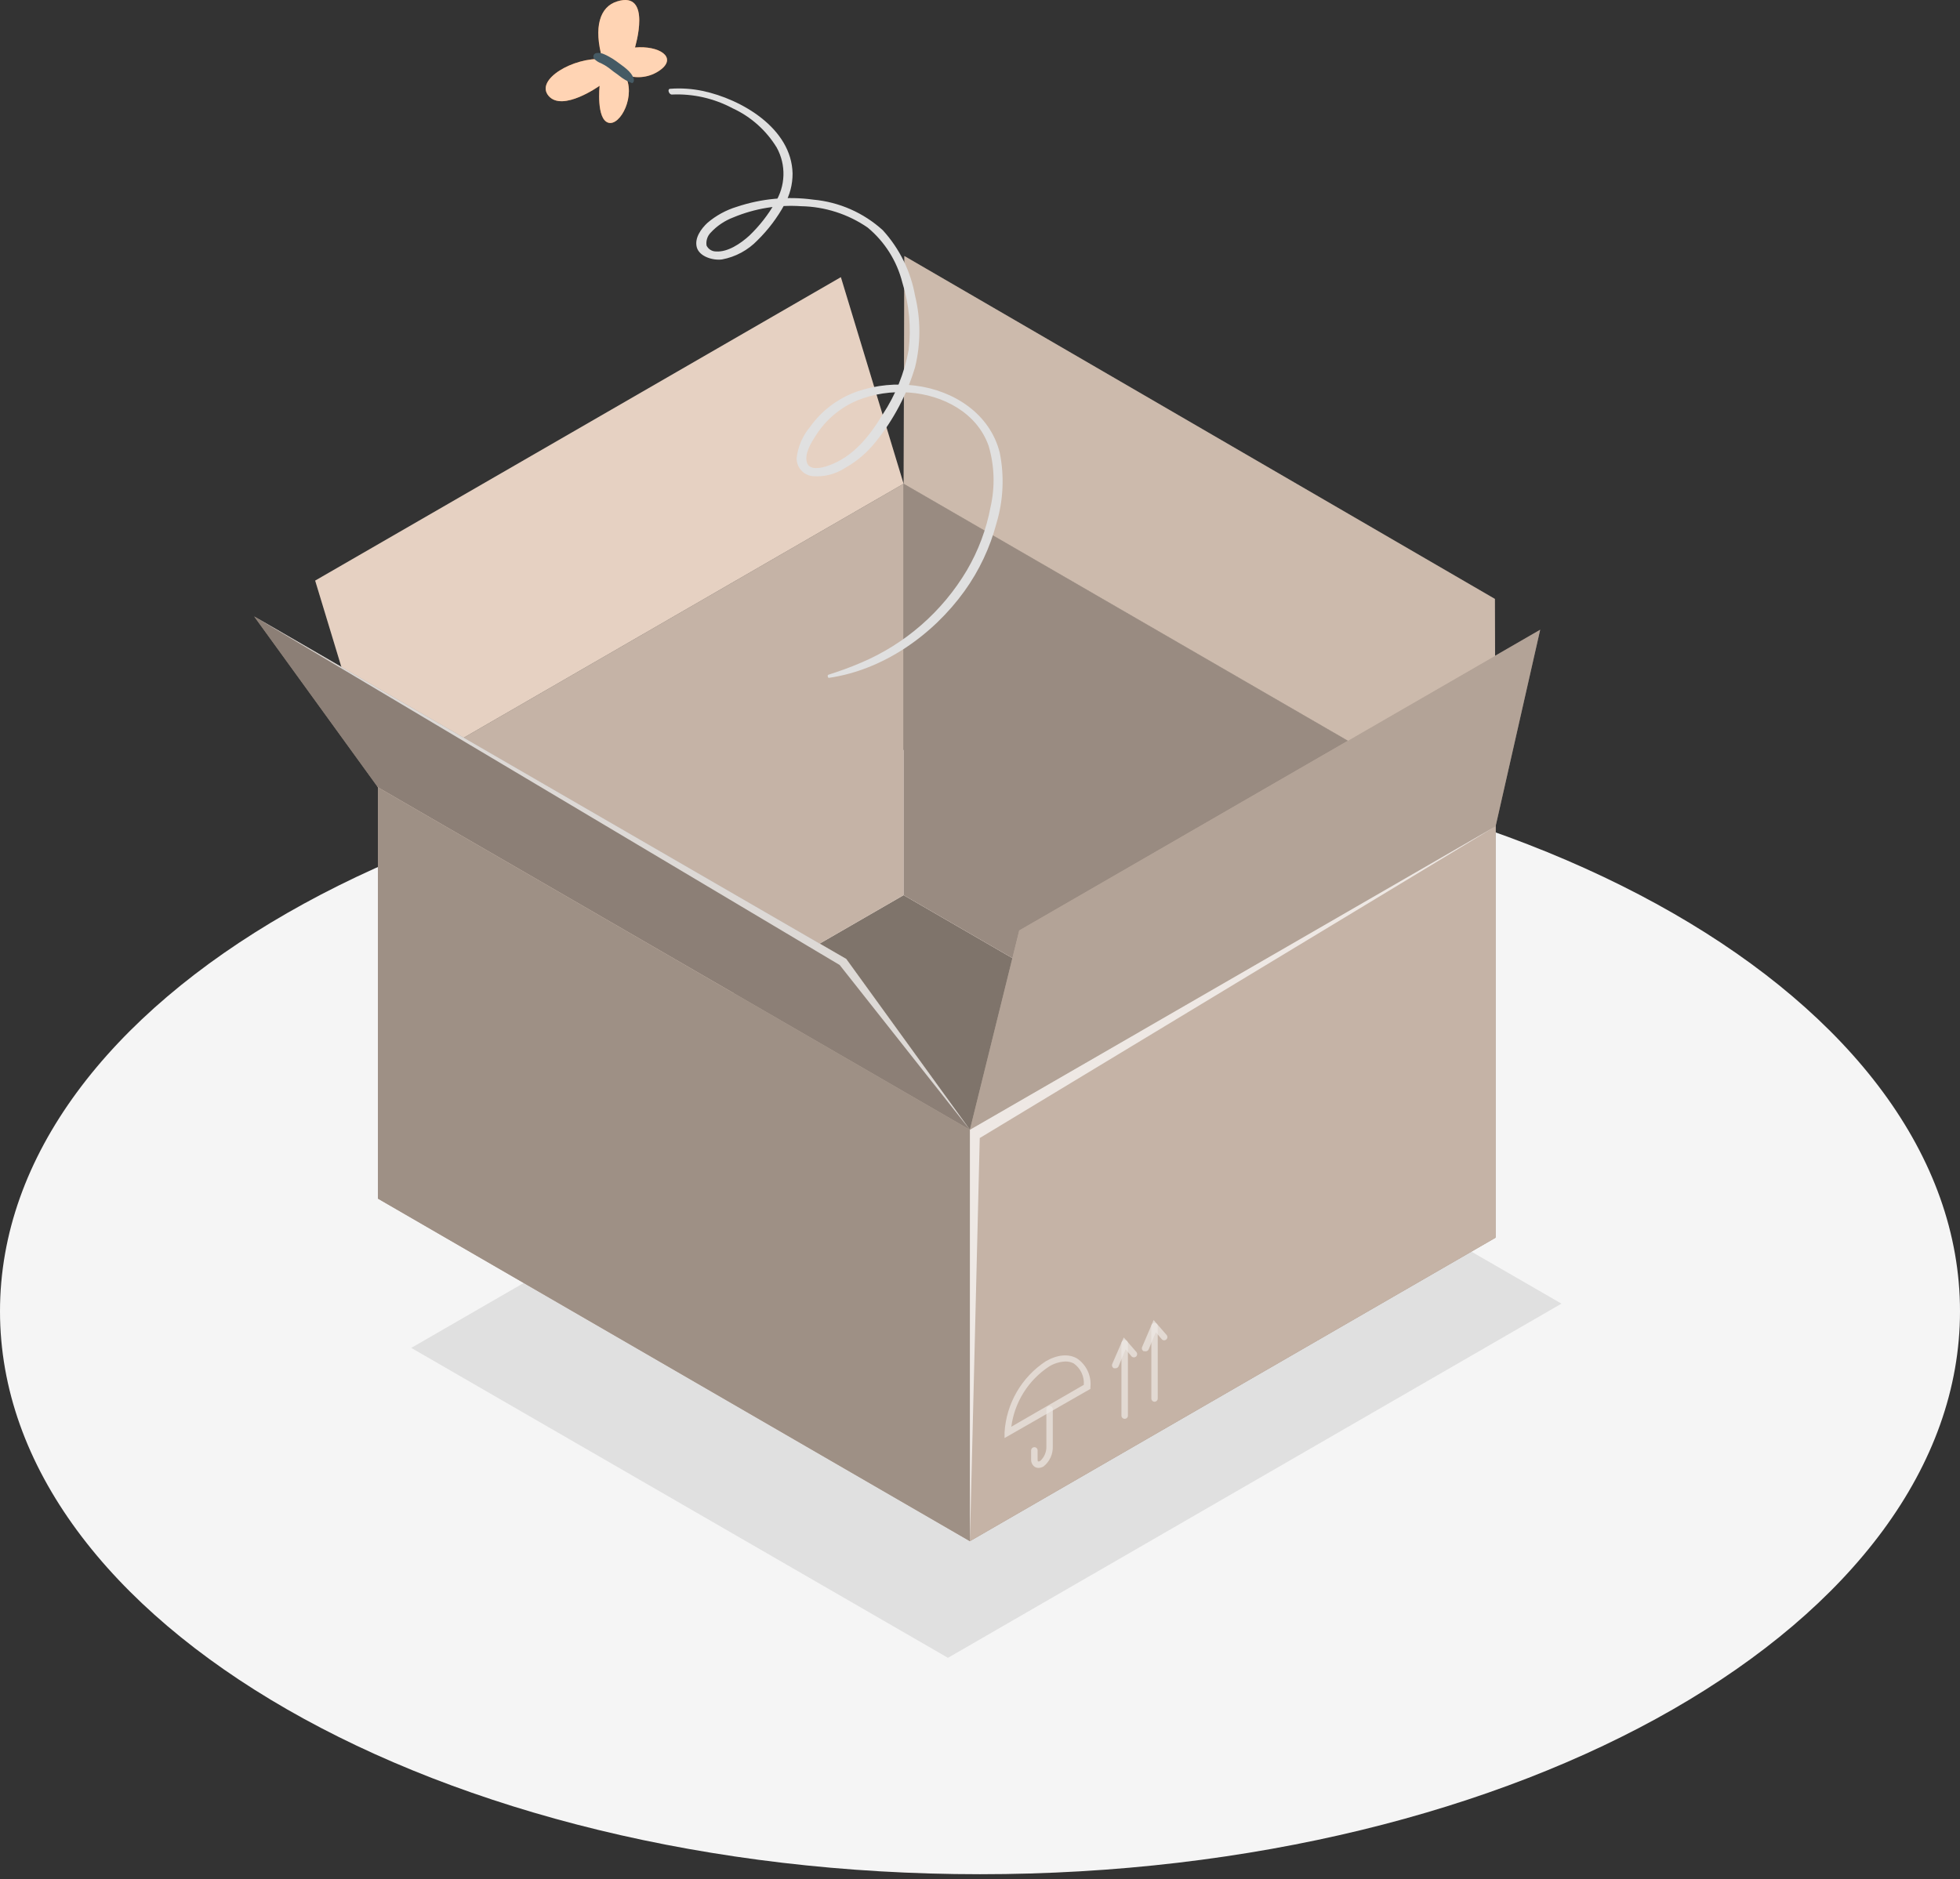 <svg width="243" height="233" viewBox="0 0 243 233" fill="none" xmlns="http://www.w3.org/2000/svg">
<rect x="0" y="0" width="243" height="233" fill="#333333" stroke="none"/>
<path d="M121.5 232.396C188.603 232.396 243 201.142 243 162.589C243 124.035 188.603 92.781 121.5 92.781C54.397 92.781 0 124.035 0 162.589C0 201.142 54.397 232.396 121.5 232.396Z" fill="#F5F5F5"/>
<path d="M117.526 205.564L50.988 167.134L127.043 123.227L193.59 161.647L117.526 205.564Z" fill="#E0E0E0"/>
<path d="M185.423 153.46L120.246 191.094L46.852 148.617L112.029 110.992L185.423 153.46Z" fill="#FFE8D7"/>
<path opacity="0.5" d="M185.423 153.46L120.246 191.094L46.852 148.617L112.029 110.992L185.423 153.46Z" fill="black"/>
<path d="M112.029 59.984V110.997L46.852 148.622V97.618L112.029 59.984Z" fill="#FFE8D7"/>
<path opacity="0.23" d="M112.029 59.984V110.997L46.852 148.622V97.618L112.029 59.984Z" fill="black"/>
<path d="M120.246 140.085V191.097L46.852 148.621V97.617L120.246 140.085Z" fill="#FFE8D7"/>
<path opacity="0.38" d="M120.246 140.085V191.097L46.852 148.621V97.617L120.246 140.085Z" fill="black"/>
<path d="M185.426 102.452V153.464L112.031 110.997V59.984L185.426 102.452Z" fill="#FFE8D7"/>
<path opacity="0.4" d="M185.426 102.452V153.464L112.031 110.997V59.984L185.426 102.452Z" fill="black"/>
<path d="M185.427 153.465V102.453L120.25 140.087V191.1L185.427 153.465Z" fill="#FFE8D7"/>
<path opacity="0.23" d="M185.427 153.465V102.453L120.25 140.087V191.1L185.427 153.465Z" fill="black"/>
<path d="M112.031 59.983L112.12 31.742L185.338 74.263L185.426 102.451L112.031 59.983Z" fill="#FFE8D7"/>
<path opacity="0.2" d="M112.031 59.983L112.12 31.742L185.338 74.263L185.426 102.451L112.031 59.983Z" fill="black"/>
<path d="M120.25 140.082L126.365 115.375L190.95 78.086L185.427 102.448L120.25 140.082Z" fill="#FFE8D7"/>
<path opacity="0.3" d="M120.25 140.082L126.365 115.375L190.95 78.086L185.427 102.448L120.25 140.082Z" fill="black"/>
<path d="M46.85 97.618L39.074 71.992L104.251 34.367L112.027 59.984L46.85 97.618Z" fill="#FFE8D7"/>
<path opacity="0.1" d="M46.85 97.618L39.074 71.992L104.251 34.367L112.027 59.984L46.85 97.618Z" fill="black"/>
<path d="M46.852 97.618L31.512 76.438L104.915 118.905L120.246 140.086L46.852 97.618Z" fill="#FFE8D7"/>
<path opacity="0.45" d="M46.852 97.618L31.512 76.438L104.915 118.905L120.246 140.086L46.852 97.618Z" fill="black"/>
<g opacity="0.7">
<path opacity="0.7" d="M139.442 175.93C139.335 175.93 139.233 175.889 139.157 175.814C139.081 175.74 139.037 175.639 139.035 175.533V166.555C139.037 166.448 139.081 166.346 139.157 166.27C139.232 166.194 139.335 166.151 139.442 166.148C139.548 166.151 139.649 166.195 139.723 166.271C139.798 166.347 139.839 166.449 139.839 166.555V175.533C139.839 175.638 139.797 175.739 139.723 175.814C139.648 175.888 139.547 175.93 139.442 175.93Z" fill="white"/>
<path opacity="0.7" d="M138.264 169.662C138.211 169.67 138.157 169.67 138.105 169.662C138.008 169.618 137.932 169.538 137.893 169.439C137.854 169.341 137.853 169.231 137.893 169.132L139.324 165.836L140.915 167.674C140.971 167.756 140.996 167.857 140.984 167.956C140.971 168.055 140.922 168.146 140.847 168.212C140.772 168.278 140.674 168.313 140.574 168.312C140.474 168.31 140.378 168.272 140.305 168.204L139.554 167.32L138.67 169.441C138.632 169.514 138.573 169.574 138.5 169.613C138.428 169.653 138.346 169.67 138.264 169.662Z" fill="white"/>
<path opacity="0.7" d="M143.14 173.812C143.034 173.81 142.932 173.766 142.858 173.69C142.784 173.614 142.742 173.512 142.742 173.406V164.437C142.742 164.331 142.784 164.23 142.859 164.156C142.933 164.081 143.034 164.039 143.14 164.039C143.245 164.039 143.346 164.081 143.421 164.156C143.496 164.23 143.537 164.331 143.537 164.437V173.397C143.539 173.45 143.529 173.503 143.51 173.553C143.491 173.603 143.462 173.648 143.425 173.687C143.388 173.725 143.344 173.756 143.295 173.778C143.246 173.799 143.193 173.811 143.14 173.812Z" fill="white"/>
<path opacity="0.7" d="M141.965 167.55C141.912 167.558 141.858 167.558 141.806 167.55C141.757 167.529 141.713 167.498 141.677 167.46C141.64 167.422 141.612 167.377 141.593 167.328C141.574 167.278 141.565 167.226 141.567 167.173C141.568 167.12 141.58 167.068 141.602 167.02L143.025 163.68L144.616 165.509C144.689 165.585 144.73 165.686 144.73 165.792C144.73 165.897 144.689 165.999 144.616 166.074C144.579 166.112 144.535 166.141 144.486 166.162C144.438 166.182 144.385 166.192 144.333 166.192C144.28 166.192 144.228 166.182 144.18 166.162C144.131 166.141 144.087 166.112 144.05 166.074L143.299 165.191L142.415 167.311C142.379 167.397 142.314 167.467 142.232 167.51C142.15 167.554 142.056 167.568 141.965 167.55Z" fill="white"/>
</g>
<g opacity="0.7">
<path opacity="0.7" d="M128.757 182.015C128.606 182.017 128.457 181.98 128.324 181.909C128.164 181.806 128.035 181.663 127.95 181.494C127.864 181.324 127.826 181.135 127.838 180.946V179.841C127.841 179.735 127.884 179.634 127.96 179.559C128.036 179.485 128.138 179.443 128.245 179.443C128.35 179.443 128.451 179.485 128.526 179.56C128.6 179.634 128.642 179.736 128.642 179.841V180.946C128.642 181.105 128.642 181.193 128.722 181.211C128.801 181.228 128.846 181.211 128.978 181.14C129.227 180.91 129.423 180.629 129.552 180.317C129.682 180.004 129.742 179.667 129.729 179.328V174.734C129.729 174.628 129.771 174.527 129.846 174.452C129.92 174.378 130.021 174.336 130.127 174.336C130.232 174.336 130.333 174.378 130.408 174.452C130.483 174.527 130.525 174.628 130.525 174.734V179.328C130.544 179.806 130.451 180.281 130.253 180.715C130.055 181.149 129.758 181.531 129.385 181.829C129.196 181.946 128.979 182.01 128.757 182.015Z" fill="white"/>
<path opacity="0.7" d="M124.543 178.313V177.624C124.648 175.854 125.165 174.133 126.054 172.599C126.942 171.065 128.177 169.76 129.659 168.787C131.108 167.957 132.487 167.833 133.547 168.452C134.113 168.839 134.564 169.372 134.853 169.994C135.142 170.616 135.259 171.304 135.191 171.986V172.216L124.543 178.313ZM132.063 168.823C131.355 168.855 130.668 169.068 130.066 169.441C128.795 170.277 127.72 171.377 126.911 172.665C126.103 173.953 125.582 175.4 125.382 176.908L134.369 171.712C134.407 171.201 134.313 170.688 134.095 170.223C133.876 169.759 133.542 169.358 133.123 169.061C132.797 168.89 132.431 168.808 132.063 168.823Z" fill="white"/>
</g>
<path opacity="0.7" d="M31.512 76.438L104.915 118.905L120.246 140.086L104.102 119.656L31.512 76.438Z" fill="white"/>
<path opacity="0.7" d="M185.427 102.453L120.25 140.087V191.1L121.469 141.112L185.427 102.453Z" fill="white"/>
<path d="M102.779 84.049C109.503 83.076 115.644 78.747 119.568 73.303C121.397 70.76 122.745 67.903 123.544 64.874C124.393 62.041 124.532 59.043 123.951 56.143C122.74 51.292 118.251 48.42 113.506 47.819C111.098 47.503 108.65 47.741 106.348 48.517C103.962 49.336 101.892 50.881 100.428 52.936C99.51 54.03 98.933 55.369 98.767 56.788C98.753 57.344 98.949 57.885 99.316 58.302C99.683 58.72 100.193 58.984 100.746 59.042C102.169 59.161 103.591 58.8 104.784 58.017C106.24 57.2 107.521 56.108 108.558 54.8C110.78 52.057 112.443 48.905 113.453 45.522C114.161 42.619 114.161 39.588 113.453 36.686C112.915 33.649 111.527 30.827 109.45 28.547C107.069 26.382 104.048 25.051 100.843 24.756C97.654 24.318 94.407 24.621 91.353 25.64C90.012 26.047 88.769 26.727 87.704 27.637C86.944 28.344 86.078 29.51 86.387 30.659C86.696 31.808 88.375 32.32 89.515 32.17C91.202 31.854 92.748 31.017 93.933 29.776C95.255 28.474 96.377 26.986 97.265 25.357C97.924 24.187 98.268 22.866 98.263 21.522C98.148 15.92 91.954 12.297 87.103 11.272C85.793 10.999 84.452 10.909 83.118 11.007C82.667 11.007 82.941 11.749 83.303 11.723C85.914 11.604 88.508 12.19 90.814 13.419C93.089 14.465 95 16.167 96.302 18.306C96.882 19.361 97.168 20.552 97.13 21.755C97.093 22.958 96.734 24.129 96.09 25.145C95.224 26.652 94.147 28.027 92.891 29.228C91.839 30.182 90.24 31.287 88.764 31.18C88.52 31.18 88.282 31.111 88.076 30.981C87.869 30.852 87.704 30.666 87.598 30.447C87.553 30.157 87.577 29.86 87.668 29.581C87.758 29.302 87.913 29.048 88.119 28.839C88.899 27.999 89.864 27.351 90.938 26.948C93.589 25.846 96.459 25.374 99.324 25.569C102.275 25.623 105.146 26.545 107.577 28.22C109.694 29.979 111.198 32.364 111.871 35.033C112.724 37.744 112.989 40.606 112.649 43.428C112.124 46.267 111.033 48.972 109.441 51.38C107.806 54.084 105.756 56.682 102.681 57.743C101.921 58.017 100.331 58.414 100.03 57.31C99.73 56.205 100.596 54.844 101.153 53.987C102.384 52.05 104.178 50.536 106.295 49.648C108.338 48.83 110.544 48.497 112.737 48.676C116.899 48.986 121.123 51.16 122.572 55.295C123.299 57.766 123.378 60.383 122.802 62.894C122.282 65.647 121.293 68.289 119.877 70.706C116.832 75.841 112.22 79.864 106.72 82.184C105.412 82.749 104.069 83.227 102.699 83.668C102.558 83.722 102.62 84.075 102.779 84.049Z" fill="#E0E0E0"/>
<path d="M74.685 7.329C71.15 7.073 66.282 9.857 68.014 11.889C69.746 13.921 74.34 10.634 74.34 10.634C74.34 10.634 73.907 14.743 75.41 15.211C76.912 15.68 78.944 11.756 77.442 9.247C78.166 9.532 78.951 9.63 79.724 9.531C80.496 9.433 81.231 9.14 81.86 8.681C83.999 7.108 81.737 5.624 78.723 5.889C78.723 5.889 80.879 -1.18 76.523 0.172C74.341 0.835 73.572 3.388 74.685 7.329Z" fill="#FF8329"/>
<path opacity="0.65" d="M74.685 7.329C71.15 7.073 66.282 9.857 68.014 11.889C69.746 13.921 74.34 10.634 74.34 10.634C74.34 10.634 73.907 14.743 75.41 15.211C76.912 15.68 78.944 11.756 77.442 9.247C78.166 9.532 78.951 9.63 79.724 9.531C80.496 9.433 81.231 9.14 81.86 8.681C83.999 7.108 81.737 5.624 78.723 5.889C78.723 5.889 80.879 -1.18 76.523 0.172C74.341 0.835 73.572 3.388 74.685 7.329Z" fill="white"/>
<path d="M77.972 8.828C77.776 8.636 77.57 8.456 77.354 8.289C77.044 8.05 76.717 7.82 76.408 7.591C76.107 7.372 75.791 7.174 75.463 6.999C75.273 6.894 75.079 6.799 74.879 6.716C74.604 6.587 74.298 6.538 73.996 6.574C73.917 6.577 73.84 6.6 73.773 6.642C73.706 6.685 73.651 6.744 73.615 6.814C73.579 6.885 73.562 6.964 73.567 7.043C73.572 7.122 73.598 7.198 73.642 7.264C73.885 7.527 74.189 7.727 74.526 7.847L75.003 8.103C75.33 8.298 75.622 8.518 75.887 8.739C76.152 8.96 76.505 9.172 76.77 9.393C77.226 9.763 77.736 10.061 78.281 10.277C78.306 10.29 78.333 10.297 78.361 10.297C78.389 10.297 78.416 10.29 78.44 10.277C78.891 9.923 78.228 9.084 77.972 8.828Z" fill="#455A64"/>
</svg>
